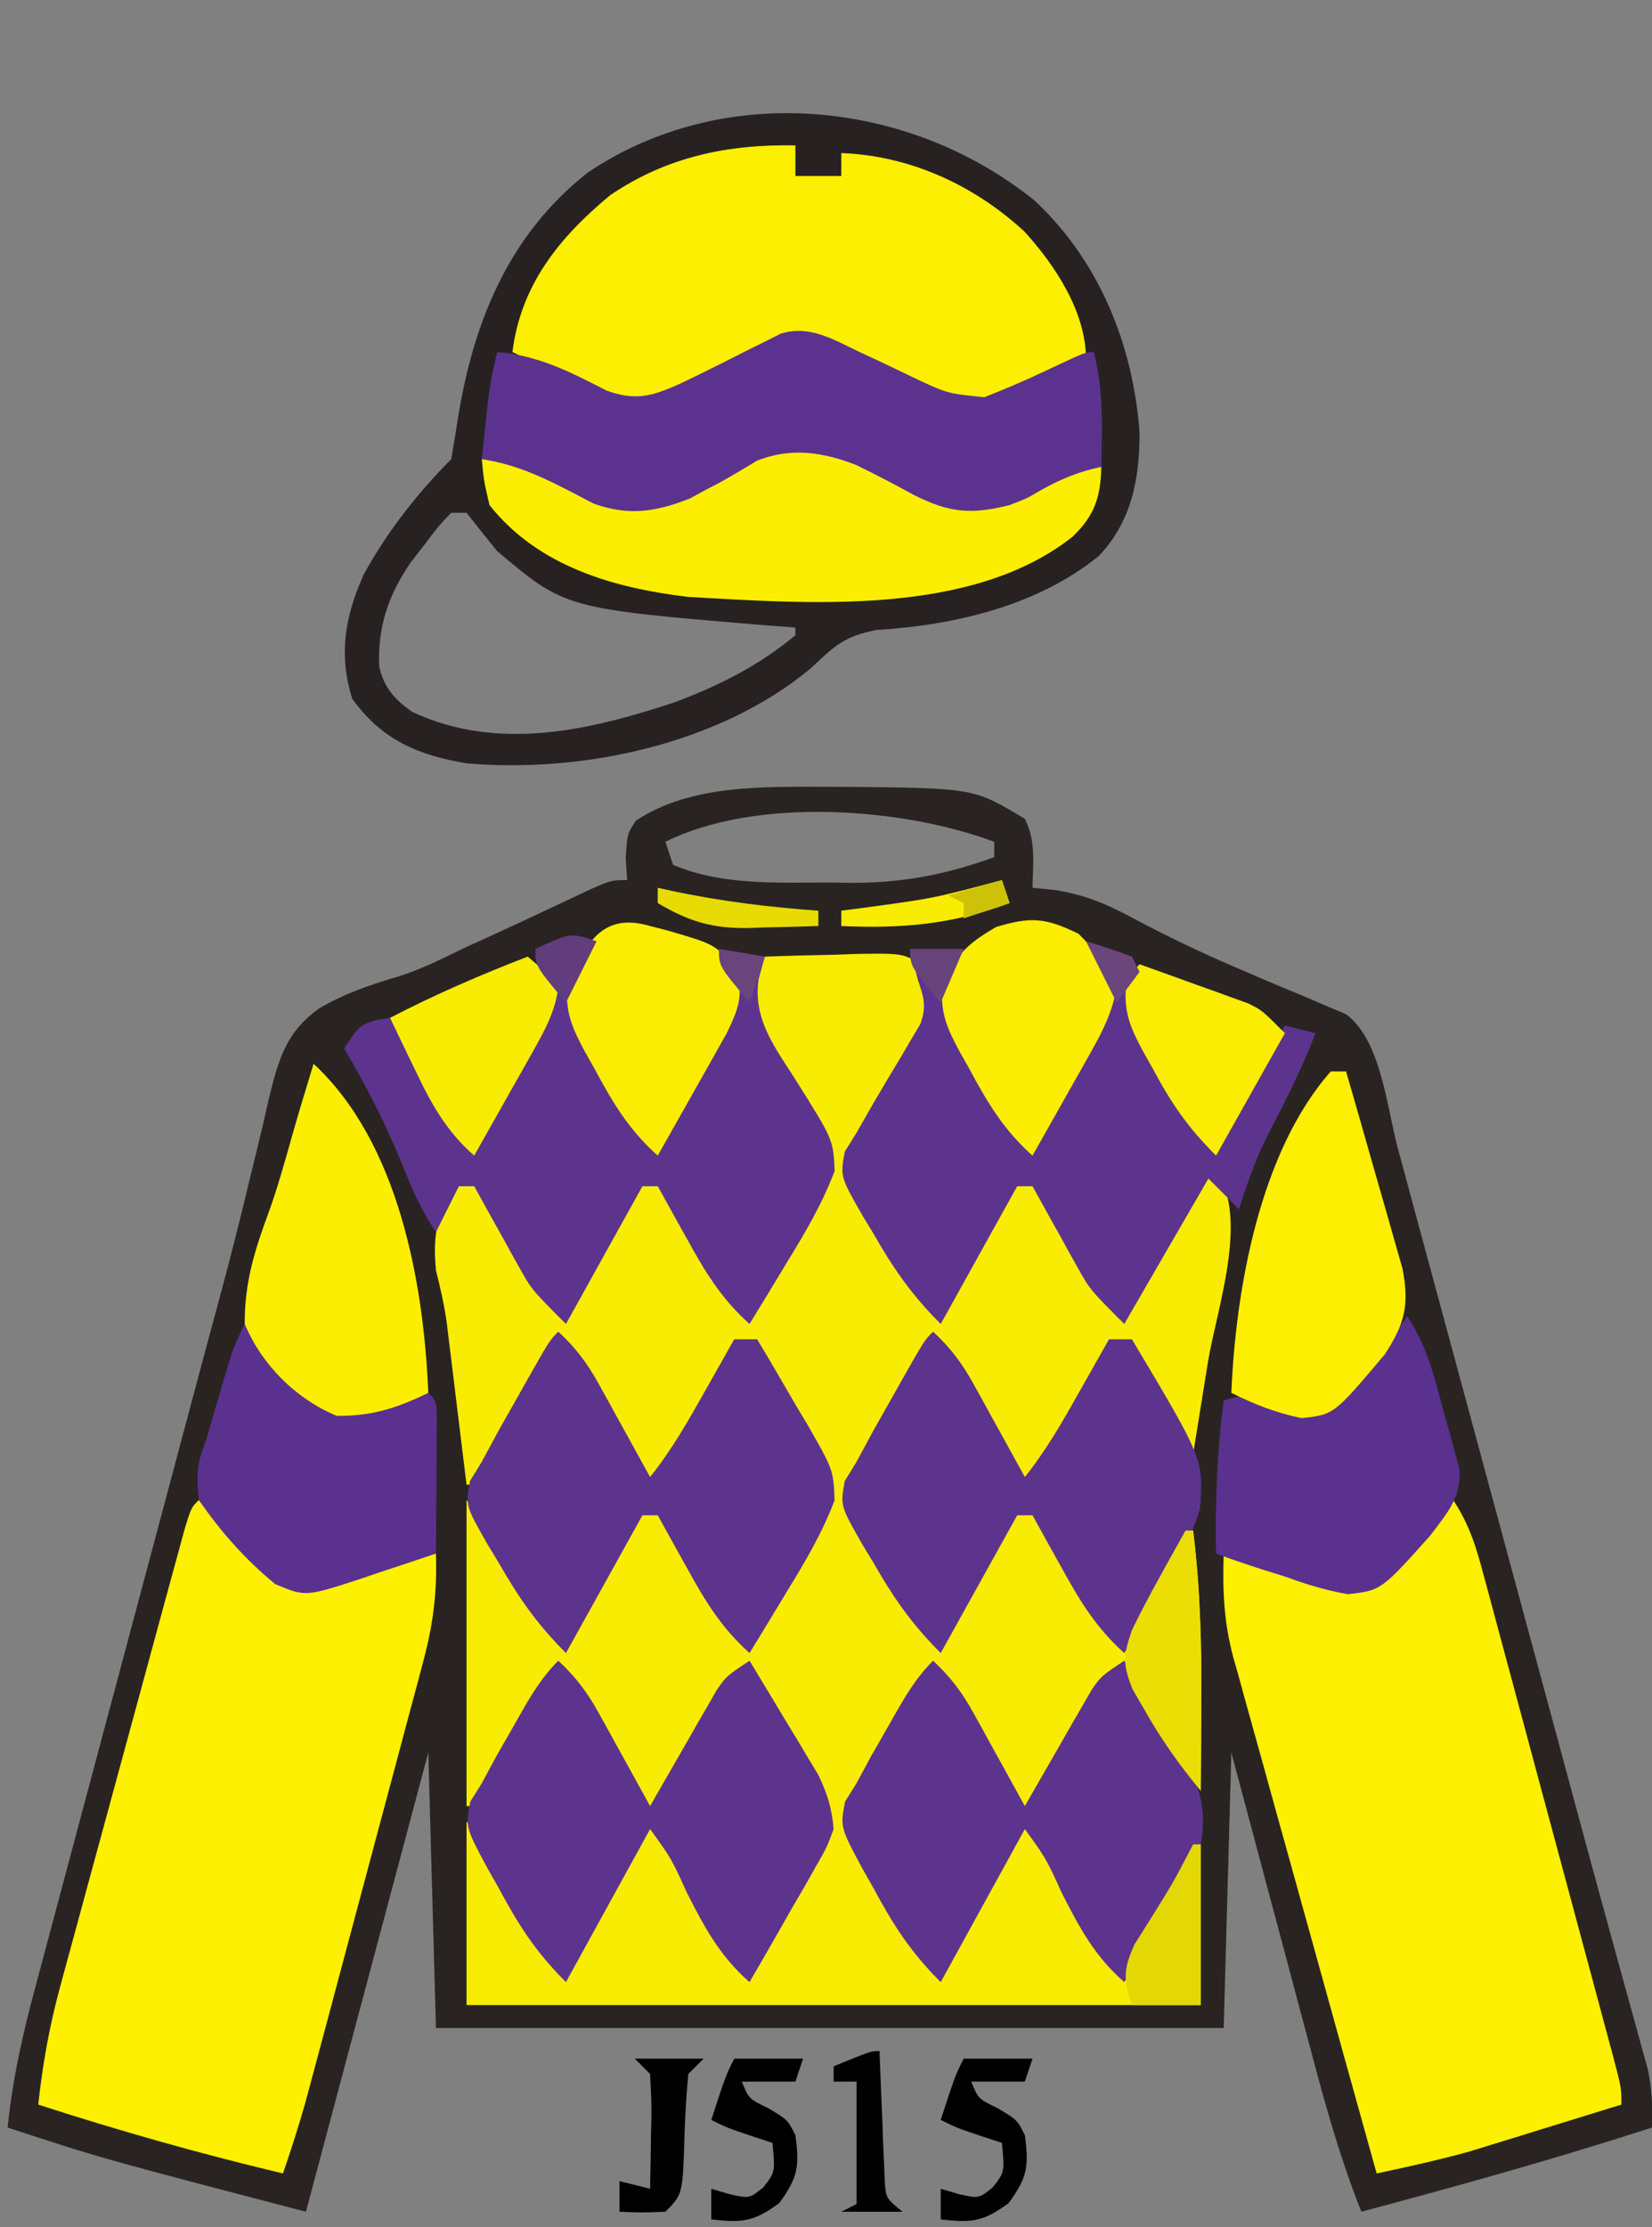 <?xml version="1.0" encoding="UTF-8"?>
<svg version="1.1" xmlns="http://www.w3.org/2000/svg" width="216" height="291">
<rect width="100%" height="100%" fill="#808080" stroke="none"/>
<path d="M0 0 C0.828 0.001 1.657 0.002 2.51 0.002 C19.094 0.167 19.094 0.167 25.75 4.188 C27.228 7.144 26.81 9.93 26.75 13.188 C28.295 13.344 28.295 13.344 29.871 13.504 C33.783 14.193 36.334 15.256 39.812 17.125 C44.295 19.504 48.809 21.676 53.48 23.664 C54.474 24.092 55.467 24.52 56.49 24.961 C58.473 25.81 60.464 26.643 62.461 27.459 C63.834 28.053 63.834 28.053 65.234 28.66 C66.056 29.003 66.879 29.346 67.726 29.699 C72.338 33.09 73.071 41.874 74.528 47.278 C74.936 48.782 74.936 48.782 75.352 50.317 C76.251 53.633 77.147 56.949 78.043 60.266 C78.673 62.594 79.304 64.922 79.935 67.25 C81.599 73.395 83.261 79.54 84.923 85.685 C86.588 91.844 88.256 98.002 89.924 104.16 C91.812 111.134 93.7 118.108 95.587 125.082 C95.876 126.15 96.165 127.218 96.462 128.318 C97.032 130.425 97.601 132.533 98.169 134.64 C99.675 140.231 101.197 145.816 102.74 151.396 C103.065 152.582 103.39 153.767 103.726 154.988 C104.35 157.265 104.98 159.54 105.615 161.813 C105.895 162.837 106.175 163.861 106.463 164.916 C106.712 165.816 106.961 166.715 107.218 167.642 C107.759 170.231 107.848 172.55 107.75 175.188 C95.189 179.255 82.505 182.782 69.75 186.188 C67.121 179.584 65.216 172.897 63.395 166.031 C62.935 164.317 62.935 164.317 62.466 162.568 C61.494 158.942 60.528 155.315 59.562 151.688 C58.902 149.219 58.241 146.75 57.58 144.281 C55.965 138.251 54.358 132.219 52.75 126.188 C52.42 138.067 52.09 149.947 51.75 162.188 C17.76 162.188 -16.23 162.188 -51.25 162.188 C-51.58 150.308 -51.91 138.428 -52.25 126.188 C-57.53 145.988 -62.81 165.787 -68.25 186.188 C-94.946 179.223 -94.946 179.223 -107.25 175.188 C-106.615 168.816 -105.254 162.861 -103.585 156.686 C-103.178 155.152 -103.178 155.152 -102.762 153.587 C-101.865 150.216 -100.96 146.846 -100.055 143.477 C-99.422 141.107 -98.79 138.737 -98.159 136.366 C-96.493 130.118 -94.82 123.872 -93.146 117.625 C-91.468 111.361 -89.797 105.094 -88.125 98.828 C-86.231 91.734 -84.337 84.64 -82.439 77.547 C-82.149 76.461 -81.859 75.376 -81.56 74.258 C-80.986 72.117 -80.408 69.978 -79.826 67.84 C-78.304 62.233 -76.864 56.619 -75.526 50.965 C-75.09 49.188 -75.09 49.188 -74.644 47.374 C-74.09 45.11 -73.558 42.84 -73.053 40.565 C-71.789 35.504 -70.841 32.034 -66.482 28.926 C-63.242 27.042 -59.853 25.861 -56.266 24.812 C-53.217 23.868 -50.426 22.461 -47.562 21.062 C-46.531 20.593 -45.5 20.124 -44.438 19.641 C-42.159 18.602 -39.89 17.552 -37.625 16.484 C-35.862 15.657 -35.862 15.657 -34.062 14.812 C-32.463 14.058 -32.463 14.058 -30.832 13.289 C-28.25 12.188 -28.25 12.188 -26.25 12.188 C-26.312 11.259 -26.374 10.331 -26.438 9.375 C-26.25 6.188 -26.25 6.188 -25.125 4.438 C-17.952 -0.345 -8.326 -0.008 0 0 Z M-21.25 7.188 C-20.92 8.178 -20.59 9.168 -20.25 10.188 C-13.992 12.893 -6.492 12.522 0.188 12.5 C1.16 12.516 2.133 12.532 3.135 12.549 C9.815 12.553 15.473 11.462 21.75 9.188 C21.75 8.527 21.75 7.867 21.75 7.188 C9.717 2.675 -9.493 1.309 -21.25 7.188 Z " fill="#292422" transform="translate(108.25,102.812)"/>
<path d="M0 0 C3.104 -0.116 6.207 -0.187 9.312 -0.25 C10.194 -0.284 11.075 -0.317 11.982 -0.352 C18.448 -0.45 18.448 -0.45 21.168 1.766 C22.169 4.453 21.886 5.317 21 8 C20.261 9.398 19.471 10.77 18.645 12.117 C18.188 12.889 17.731 13.661 17.26 14.457 C16.295 16.068 15.319 17.673 14.33 19.27 C11.551 23.868 11.551 23.868 11.41 29.078 C13.4 32.736 15.43 36.336 17.625 39.875 C18.045 40.563 18.465 41.252 18.898 41.961 C19.927 43.644 20.963 45.322 22 47 C25.627 41.727 28.964 36.429 31.922 30.75 C33 29 33 29 35 28 C38.63 34.27 42.26 40.54 46 47 C49.663 41.506 52.925 36.505 55.922 30.75 C57 29 57 29 59 28 C63.366 34.163 59.064 46.052 57.938 53 C57.751 54.156 57.565 55.313 57.373 56.504 C56.917 59.336 56.459 62.168 56 65 C53.604 61.876 51.674 58.724 49.812 55.25 C49.283 54.265 48.753 53.28 48.207 52.266 C47.809 51.518 47.41 50.77 47 50 C44.752 52.09 43.22 54.11 41.738 56.793 C41.342 57.505 40.946 58.217 40.537 58.951 C40.133 59.689 39.729 60.427 39.312 61.188 C38.897 61.937 38.481 62.687 38.053 63.459 C37.031 65.303 36.015 67.151 35 69 C31.11 65.601 29.06 61.776 26.75 57.25 C26.386 56.553 26.023 55.855 25.648 55.137 C24.759 53.428 23.879 51.714 23 50 C19.615 53.19 17.509 56.818 15.188 60.812 C14.539 61.861 14.539 61.861 13.877 62.932 C11.399 67.195 11.399 67.195 11.449 72.02 C13.379 75.729 15.422 79.322 17.625 82.875 C18.045 83.563 18.465 84.252 18.898 84.961 C19.927 86.644 20.963 88.322 22 90 C25.627 84.727 28.964 79.429 31.922 73.75 C33 72 33 72 35 71 C40.445 80.405 40.445 80.405 46 90 C50.968 82.647 50.968 82.647 55 75 C55.33 75 55.66 75 56 75 C56.939 82.564 57.123 90.009 57.062 97.625 C57.058 98.725 57.053 99.824 57.049 100.957 C57.037 103.638 57.021 106.319 57 109 C54.115 105.569 51.848 102.146 49.75 98.188 C49.229 97.212 48.708 96.236 48.172 95.23 C47.592 94.126 47.592 94.126 47 93 C43.11 96.399 41.06 100.224 38.75 104.75 C38.386 105.447 38.023 106.145 37.648 106.863 C36.759 108.572 35.879 110.286 35 112 C32.752 109.91 31.22 107.89 29.738 105.207 C29.342 104.495 28.946 103.783 28.537 103.049 C28.133 102.311 27.729 101.573 27.312 100.812 C26.689 99.688 26.689 99.688 26.053 98.541 C25.031 96.697 24.015 94.849 23 93 C19.477 96.204 17.022 99.8 14.625 103.875 C14.245 104.474 13.864 105.074 13.473 105.691 C11.715 108.682 10.91 110.458 11.484 113.922 C13.404 117.821 15.448 121.614 17.625 125.375 C18.255 126.479 18.255 126.479 18.898 127.605 C19.928 129.406 20.963 131.204 22 133 C26.17 126.429 30.104 119.736 34 113 C37.08 116.787 39.331 120.996 41.688 125.25 C42.103 125.995 42.519 126.74 42.947 127.508 C43.967 129.337 44.984 131.168 46 133 C49.543 127.44 52.849 121.792 56 116 C56.33 116 56.66 116 57 116 C57 122.93 57 129.86 57 137 C25 137 -7 137 -39 137 C-39 129.08 -39 121.16 -39 113 C-36.99 115.679 -35.338 118.016 -33.738 120.891 C-33.144 121.954 -33.144 121.954 -32.537 123.039 C-32.133 123.769 -31.729 124.498 -31.312 125.25 C-30.897 125.995 -30.481 126.74 -30.053 127.508 C-29.033 129.337 -28.016 131.168 -27 133 C-22.83 126.429 -18.896 119.736 -15 113 C-11.92 116.787 -9.669 120.996 -7.312 125.25 C-6.897 125.995 -6.481 126.74 -6.053 127.508 C-5.033 129.337 -4.016 131.168 -3 133 C-0.11 128.496 2.69 123.942 5.375 119.312 C5.898 118.422 6.422 117.531 6.961 116.613 C8.251 113.368 8.161 112.287 7 109 C5.594 106.16 4.034 103.424 2.438 100.688 C2.013 99.947 1.588 99.206 1.15 98.443 C0.106 96.625 -0.946 94.812 -2 93 C-5.89 96.399 -7.94 100.224 -10.25 104.75 C-10.795 105.796 -10.795 105.796 -11.352 106.863 C-12.241 108.572 -13.121 110.286 -14 112 C-16.248 109.91 -17.78 107.89 -19.262 105.207 C-19.658 104.495 -20.054 103.783 -20.463 103.049 C-20.867 102.311 -21.271 101.573 -21.688 100.812 C-22.103 100.063 -22.519 99.313 -22.947 98.541 C-23.969 96.697 -24.985 94.849 -26 93 C-29.713 96.312 -31.889 99.948 -34.25 104.25 C-34.795 105.225 -34.795 105.225 -35.352 106.219 C-36.24 107.809 -37.121 109.404 -38 111 C-38.33 111 -38.66 111 -39 111 C-39 97.8 -39 84.6 -39 71 C-34.5 76.625 -34.5 76.625 -32.859 79.551 C-32.337 80.474 -32.337 80.474 -31.805 81.416 C-31.283 82.355 -31.283 82.355 -30.75 83.312 C-30.205 84.28 -30.205 84.28 -29.648 85.268 C-28.762 86.843 -27.88 88.421 -27 90 C-23.373 84.727 -20.036 79.429 -17.078 73.75 C-16 72 -16 72 -14 71 C-10.37 77.27 -6.74 83.54 -3 90 C1.601 83.204 1.601 83.204 5.938 76.25 C6.359 75.554 6.781 74.858 7.215 74.141 C8.29 71.208 7.981 69.988 7 67 C5.591 64 4.029 61.095 2.438 58.188 C2.013 57.399 1.588 56.611 1.15 55.799 C0.106 53.863 -0.944 51.93 -2 50 C-4.248 52.09 -5.78 54.11 -7.262 56.793 C-7.658 57.505 -8.054 58.217 -8.463 58.951 C-8.867 59.689 -9.271 60.427 -9.688 61.188 C-10.103 61.937 -10.519 62.687 -10.947 63.459 C-11.969 65.303 -12.985 67.151 -14 69 C-17.89 65.601 -19.94 61.776 -22.25 57.25 C-22.614 56.553 -22.977 55.855 -23.352 55.137 C-24.241 53.428 -25.121 51.714 -26 50 C-28.248 52.09 -29.78 54.11 -31.262 56.793 C-31.658 57.505 -32.054 58.217 -32.463 58.951 C-32.867 59.689 -33.271 60.427 -33.688 61.188 C-34.311 62.312 -34.311 62.312 -34.947 63.459 C-35.969 65.303 -36.985 67.151 -38 69 C-38.33 69 -38.66 69 -39 69 C-39.086 68.294 -39.171 67.588 -39.26 66.86 C-39.65 63.657 -40.044 60.453 -40.438 57.25 C-40.572 56.139 -40.707 55.028 -40.846 53.883 C-40.978 52.813 -41.11 51.743 -41.246 50.641 C-41.367 49.656 -41.487 48.672 -41.611 47.657 C-41.945 45.374 -42.433 43.231 -43 41 C-43.53 35.275 -42.53 32.523 -39 28 C-35.712 31.873 -33.207 35.895 -30.75 40.312 C-30.386 40.958 -30.023 41.603 -29.648 42.268 C-28.762 43.843 -27.88 45.421 -27 47 C-23.373 41.727 -20.036 36.429 -17.078 30.75 C-16 29 -16 29 -14 28 C-10.37 34.27 -6.74 40.54 -3 47 C1.601 40.204 1.601 40.204 5.938 33.25 C6.359 32.554 6.781 31.858 7.215 31.141 C8.29 28.21 7.989 26.981 7 24 C5.173 20.329 3.12 16.784 1.062 13.238 C-2.037 7.661 -2.037 7.661 -1.836 4.094 C-1 2 -1 2 0 0 Z " fill="#F9EC03" transform="translate(100,125)"/>
<path d="M0 0 C8.496 7.913 12.911 18.884 13.746 30.328 C13.756 36.372 12.719 41.947 8.406 46.473 C0.353 52.988 -10.465 55.515 -20.625 56.125 C-24.869 56.93 -26.186 58.26 -29.227 61.129 C-41.171 71.068 -59.066 74.857 -74.211 73.559 C-80.582 72.497 -85.301 70.516 -89.188 65.125 C-91.016 59.423 -90.138 54.289 -87.688 48.875 C-84.719 43.422 -80.64 38.202 -76.25 33.812 C-75.956 32.092 -75.666 30.37 -75.401 28.645 C-73.394 15.943 -68.747 4.464 -58.344 -3.68 C-40.558 -15.607 -16.404 -13.204 0 0 Z M-76.25 40.812 C-78 42.653 -78 42.653 -79.75 45 C-80.358 45.777 -80.967 46.555 -81.594 47.355 C-84.509 51.68 -85.868 55.685 -85.672 60.883 C-85.066 63.654 -83.637 65.247 -81.332 66.84 C-70.162 72.058 -58.158 69.27 -47 65.562 C-41.231 63.394 -35.999 60.783 -31.25 56.812 C-31.25 56.483 -31.25 56.153 -31.25 55.812 C-32.543 55.715 -33.836 55.617 -35.168 55.516 C-61.352 53.342 -61.352 53.342 -70.25 45.812 C-71.602 44.161 -72.94 42.497 -74.25 40.812 C-74.91 40.812 -75.57 40.812 -76.25 40.812 Z " fill="#272221" transform="translate(135.25,26.188)"/>
<path d="M0 0 C6.573 5.373 6.573 5.373 9 8.938 C9.66 9.618 10.32 10.299 11 11 C13.692 11 15.431 10.673 18 10 C20.312 9.479 22.625 8.958 24.938 8.438 C26.959 7.961 28.98 7.483 31 7 C31.164 11.97 30.661 16.143 29.379 20.942 C29.207 21.596 29.035 22.251 28.857 22.925 C28.291 25.068 27.712 27.208 27.133 29.348 C26.733 30.848 26.335 32.348 25.936 33.848 C25.103 36.984 24.263 40.118 23.419 43.251 C22.341 47.256 21.271 51.263 20.205 55.272 C19.184 59.11 18.159 62.948 17.133 66.785 C16.939 67.512 16.745 68.238 16.545 68.986 C15.992 71.054 15.436 73.121 14.879 75.188 C14.564 76.361 14.249 77.535 13.924 78.744 C13.038 81.865 12.052 84.932 11 88 C0.182 85.425 -10.422 82.432 -21 79 C-20.427 73.73 -19.552 68.811 -18.158 63.682 C-17.974 63 -17.79 62.317 -17.601 61.614 C-17 59.388 -16.391 57.165 -15.781 54.941 C-15.359 53.386 -14.937 51.83 -14.515 50.275 C-13.634 47.03 -12.749 43.787 -11.862 40.544 C-10.722 36.381 -9.591 32.215 -8.462 28.048 C-7.593 24.843 -6.721 21.64 -5.847 18.436 C-5.429 16.899 -5.011 15.362 -4.594 13.825 C-4.013 11.686 -3.428 9.549 -2.842 7.412 C-2.51 6.195 -2.177 4.978 -1.835 3.724 C-1 1 -1 1 0 0 Z " fill="#FDF000" transform="translate(26,196)"/>
<path d="M0 0 C2.183 3.275 3.07 6.356 4.063 10.102 C4.258 10.821 4.454 11.54 4.655 12.281 C5.299 14.656 5.935 17.033 6.57 19.41 C7.015 21.06 7.461 22.71 7.907 24.36 C8.84 27.817 9.769 31.274 10.696 34.733 C11.885 39.172 13.082 43.609 14.281 48.046 C15.201 51.452 16.118 54.859 17.034 58.266 C17.475 59.902 17.916 61.539 18.357 63.176 C18.973 65.459 19.585 67.743 20.196 70.028 C20.38 70.708 20.564 71.388 20.753 72.088 C22 76.771 22 76.771 22 79 C18.356 80.131 14.709 81.254 11.062 82.375 C10.041 82.692 9.019 83.009 7.967 83.336 C6.958 83.645 5.949 83.955 4.91 84.273 C3.535 84.698 3.535 84.698 2.133 85.13 C-1.879 86.244 -5.929 87.129 -10 88 C-12.62 78.623 -15.228 69.244 -17.823 59.86 C-19.028 55.503 -20.237 51.147 -21.455 46.792 C-22.631 42.587 -23.797 38.379 -24.956 34.168 C-25.399 32.566 -25.846 30.965 -26.296 29.365 C-26.928 27.116 -27.548 24.863 -28.164 22.609 C-28.351 21.956 -28.538 21.302 -28.731 20.628 C-29.994 15.934 -30.157 11.814 -30 7 C-28.36 7.433 -28.36 7.433 -26.688 7.875 C-25.955 8.041 -25.223 8.208 -24.469 8.379 C-22 9 -22 9 -19.406 9.965 C-16.298 10.934 -14.249 11.399 -11 11 C-6.69 7.818 -3.374 4.138 0 0 Z " fill="#FDF000" transform="translate(190,196)"/>
<path d="M0 0 C0 1.32 0 2.64 0 4 C1.98 4 3.96 4 6 4 C6 3.01 6 2.02 6 1 C14.974 1.345 23.323 5.155 29.938 11.25 C34.034 15.749 38 21.8 38 28 C35.946 29.038 33.881 30.055 31.812 31.062 C30.664 31.631 29.515 32.199 28.332 32.785 C22.185 35.026 17.566 32.069 11.938 29.5 C10.531 28.862 9.124 28.226 7.715 27.594 C7.097 27.312 6.48 27.03 5.844 26.74 C1.943 25.098 1.943 25.098 -2.119 25.729 C-3.234 26.311 -3.234 26.311 -4.371 26.906 C-5.193 27.32 -6.015 27.734 -6.861 28.16 C-8.576 29.052 -10.289 29.945 -12.002 30.84 C-12.825 31.254 -13.648 31.667 -14.496 32.094 C-15.24 32.482 -15.985 32.871 -16.752 33.271 C-21.791 34.905 -26.289 32.085 -30.812 29.938 C-31.974 29.39 -33.135 28.842 -34.332 28.277 C-35.212 27.856 -36.093 27.434 -37 27 C-35.908 18.253 -30.902 12.036 -24.215 6.504 C-16.818 1.481 -8.809 -0.173 0 0 Z " fill="#FCEF01" transform="translate(104,19)"/>
<path d="M0 0 C-0.516 0.701 -1.031 1.403 -1.562 2.125 C-3.401 5.802 -3.036 7.041 -2 11 C-0.642 13.891 0.94 16.626 2.562 19.375 C2.987 20.111 3.412 20.847 3.85 21.605 C4.892 23.408 5.945 25.205 7 27 C9.743 23.527 12.017 19.812 14.25 16 C14.626 15.384 15.003 14.768 15.391 14.133 C17.486 10.648 17.486 10.648 17.77 6.703 C17.516 6.141 17.262 5.579 17 5 C16.667 3.667 16.333 2.333 16 1 C17.98 1.33 19.96 1.66 22 2 C21.732 2.968 21.464 3.936 21.188 4.934 C20.437 10.188 23.282 13.775 26 18.062 C30.953 25.916 30.953 25.916 31.129 30.004 C29.525 34.261 27.319 38.009 24.938 41.875 C24.229 43.051 24.229 43.051 23.506 44.25 C22.346 46.172 21.177 48.088 20 50 C16.287 46.688 14.111 43.052 11.75 38.75 C11.386 38.1 11.023 37.451 10.648 36.781 C9.76 35.191 8.879 33.596 8 32 C7.34 32 6.68 32 6 32 C2.7 37.94 -0.6 43.88 -4 50 C-8.5 45.5 -8.5 45.5 -10.141 42.547 C-10.489 41.928 -10.837 41.309 -11.195 40.672 C-11.543 40.038 -11.891 39.403 -12.25 38.75 C-12.614 38.1 -12.977 37.451 -13.352 36.781 C-14.24 35.191 -15.121 33.596 -16 32 C-16.66 32 -17.32 32 -18 32 C-18.99 33.98 -19.98 35.96 -21 38 C-22.91 35.135 -24.048 32.563 -25.312 29.375 C-27.508 24.003 -30.041 18.987 -33 14 C-31 11 -31 11 -28.875 10.312 C-28.256 10.209 -27.637 10.106 -27 10 C-26.457 10.976 -25.915 11.952 -25.355 12.957 C-24.633 14.242 -23.91 15.527 -23.188 16.812 C-22.653 17.776 -22.653 17.776 -22.107 18.76 C-20.331 21.905 -18.627 24.53 -16 27 C-14.514 24.254 -13.037 21.502 -11.562 18.75 C-11.142 17.973 -10.721 17.195 -10.287 16.395 C-9.884 15.64 -9.481 14.886 -9.066 14.109 C-8.695 13.418 -8.323 12.727 -7.94 12.015 C-6.365 8.639 -5.713 6.843 -6.938 3.25 C-7.288 2.507 -7.639 1.765 -8 1 C-3.375 -1.125 -3.375 -1.125 0 0 Z " fill="#5C348E" transform="translate(78,123)"/>
<path d="M0 0 C0.777 0.362 1.553 0.724 2.354 1.098 C3.974 1.861 5.592 2.631 7.205 3.41 C11.697 5.536 11.697 5.536 16.555 6.02 C19.284 4.946 21.947 3.812 24.598 2.555 C29.763 0.117 29.763 0.117 30.848 0.117 C32.171 5.078 31.937 10.028 31.848 15.117 C29.481 16.325 27.107 17.508 24.723 18.68 C24.058 19.022 23.392 19.364 22.707 19.717 C18.329 21.841 15.673 22.619 10.848 21.117 C7.392 19.737 4.042 18.151 0.682 16.557 C-3.042 14.849 -5.967 13.511 -10.152 14.117 C-12.1 14.809 -12.1 14.809 -13.902 15.867 C-14.586 16.227 -15.269 16.586 -15.973 16.957 C-16.692 17.34 -17.411 17.723 -18.152 18.117 C-19.683 18.909 -21.225 19.68 -22.777 20.43 C-23.471 20.776 -24.164 21.123 -24.879 21.48 C-30.745 23.123 -36.282 19.95 -41.527 17.555 C-42.263 17.225 -42.999 16.896 -43.758 16.557 C-45.559 15.75 -47.356 14.934 -49.152 14.117 C-48.189 4.707 -48.189 4.707 -47.152 0.117 C-41.747 0.555 -37.584 2.718 -32.836 5.156 C-29.005 6.528 -26.892 5.894 -23.232 4.259 C-20.232 2.826 -17.263 1.336 -14.303 -0.176 C-13.571 -0.535 -12.84 -0.895 -12.086 -1.266 C-11.427 -1.6 -10.767 -1.934 -10.088 -2.278 C-6.377 -3.438 -3.346 -1.604 0 0 Z " fill="#5B338F" transform="translate(112.152,45.883)"/>
<path d="M0 0 C2.02 0.602 4.021 1.273 6 2 C7 4 7 4 6.432 6.348 C5.906 9.575 6.466 10.639 8.09 13.426 C8.544 14.222 8.999 15.018 9.467 15.838 C9.952 16.655 10.437 17.471 10.938 18.312 C11.419 19.148 11.9 19.984 12.396 20.846 C13.585 22.905 14.786 24.956 16 27 C18.514 23.714 20.621 20.338 22.688 16.75 C23.31 15.672 23.933 14.595 24.574 13.484 C25.045 12.665 25.515 11.845 26 11 C27.32 11.33 28.64 11.66 30 12 C28.152 16.841 25.812 21.365 23.438 25.965 C22.033 28.93 20.971 31.869 20 35 C18.68 33.68 17.36 32.36 16 31 C10.555 40.405 10.555 40.405 5 50 C0.5 45.5 0.5 45.5 -1.141 42.547 C-1.489 41.928 -1.837 41.309 -2.195 40.672 C-2.543 40.038 -2.891 39.403 -3.25 38.75 C-3.614 38.1 -3.977 37.451 -4.352 36.781 C-5.24 35.191 -6.121 33.596 -7 32 C-7.66 32 -8.32 32 -9 32 C-13.95 40.91 -13.95 40.91 -19 50 C-22.865 46.135 -25.206 42.725 -27.875 38.062 C-28.303 37.359 -28.731 36.656 -29.172 35.932 C-32.137 30.762 -32.137 30.762 -31.551 27.5 C-31.039 26.675 -30.527 25.85 -30 25 C-29.266 23.718 -28.533 22.436 -27.801 21.152 C-26.551 19.025 -25.293 16.905 -24.014 14.795 C-23.613 14.108 -23.213 13.422 -22.801 12.715 C-22.246 11.789 -22.246 11.789 -21.681 10.844 C-20.816 8.501 -21.209 7.331 -22 5 C-22.333 3.667 -22.667 2.333 -23 1 C-20.69 1 -18.38 1 -16 1 C-16.351 1.722 -16.701 2.444 -17.062 3.188 C-18.331 6.993 -17.833 9.296 -16.07 12.902 C-14.894 15.061 -13.677 17.189 -12.438 19.312 C-12.013 20.053 -11.588 20.794 -11.15 21.557 C-10.106 23.375 -9.054 25.188 -8 27 C-5.257 23.527 -2.983 19.812 -0.75 16 C-0.185 15.076 -0.185 15.076 0.391 14.133 C2.474 10.663 2.474 10.663 2.801 6.734 C2.404 5.876 2.404 5.876 2 5 C1.649 4.093 1.299 3.185 0.938 2.25 C0.628 1.508 0.319 0.765 0 0 Z " fill="#5C348E" transform="translate(142,123)"/>
<path d="M0 0 C2.248 2.09 3.78 4.11 5.262 6.793 C5.658 7.505 6.054 8.217 6.463 8.951 C6.867 9.689 7.271 10.427 7.688 11.188 C8.103 11.937 8.519 12.687 8.947 13.459 C9.969 15.303 10.985 17.151 12 19 C12.287 18.495 12.574 17.991 12.87 17.471 C14.177 15.185 15.495 12.905 16.812 10.625 C17.264 9.831 17.716 9.037 18.182 8.219 C18.623 7.458 19.065 6.698 19.52 5.914 C19.923 5.212 20.326 4.511 20.741 3.788 C22 2 22 2 25 0 C26.658 2.722 28.299 5.454 29.938 8.188 C30.406 8.956 30.875 9.725 31.357 10.518 C31.805 11.268 32.253 12.019 32.715 12.793 C33.129 13.479 33.542 14.165 33.969 14.872 C35.163 17.336 35.771 19.263 36 22 C35.104 24.404 35.104 24.404 33.691 26.863 C33.192 27.75 32.692 28.636 32.178 29.549 C31.645 30.461 31.112 31.373 30.562 32.312 C30.033 33.244 29.504 34.175 28.959 35.135 C27.652 37.431 26.332 39.718 25 42 C21.126 38.613 19.101 34.825 16.812 30.312 C14.796 25.873 14.796 25.873 12 22 C8.37 28.6 4.74 35.2 1 42 C-3.016 37.984 -5.238 34.479 -7.875 29.562 C-8.303 28.812 -8.731 28.061 -9.172 27.287 C-12.145 21.763 -12.145 21.763 -11.508 18.414 C-11.01 17.617 -10.513 16.821 -10 16 C-9.381 14.851 -8.762 13.703 -8.125 12.52 C-7.42 11.282 -6.712 10.046 -6 8.812 C-5.644 8.184 -5.288 7.556 -4.922 6.908 C-3.446 4.333 -2.109 2.109 0 0 Z " fill="#5C348E" transform="translate(73,217)"/>
<path d="M0 0 C2.248 2.09 3.78 4.11 5.262 6.793 C5.658 7.505 6.054 8.217 6.463 8.951 C6.867 9.689 7.271 10.427 7.688 11.188 C8.103 11.937 8.519 12.687 8.947 13.459 C9.969 15.303 10.985 17.151 12 19 C14.822 15.475 16.983 11.673 19.188 7.75 C19.74 6.775 19.74 6.775 20.303 5.781 C21.204 4.189 22.102 2.595 23 1 C23.99 1 24.98 1 26 1 C27.715 3.859 29.392 6.74 31.062 9.625 C31.548 10.433 32.033 11.241 32.533 12.074 C35.961 18.055 35.961 18.055 36.125 22.031 C34.517 26.275 32.313 30.019 29.938 33.875 C29.229 35.051 29.229 35.051 28.506 36.25 C27.346 38.172 26.177 40.088 25 42 C21.287 38.688 19.111 35.052 16.75 30.75 C16.386 30.1 16.023 29.451 15.648 28.781 C14.76 27.191 13.879 25.596 13 24 C12.34 24 11.68 24 11 24 C7.7 29.94 4.4 35.88 1 42 C-2.865 38.135 -5.206 34.725 -7.875 30.062 C-8.303 29.359 -8.731 28.656 -9.172 27.932 C-12.139 22.758 -12.139 22.758 -11.543 19.512 C-11.034 18.683 -10.525 17.854 -10 17 C-9.288 15.684 -8.579 14.366 -7.871 13.047 C-7.063 11.613 -6.252 10.181 -5.438 8.75 C-5.026 8.018 -4.614 7.286 -4.189 6.531 C-1.139 1.139 -1.139 1.139 0 0 Z " fill="#5C348E" transform="translate(73,174)"/>
<path d="M0 0 C2.248 2.09 3.78 4.11 5.262 6.793 C5.658 7.505 6.054 8.217 6.463 8.951 C6.867 9.689 7.271 10.427 7.688 11.188 C8.103 11.937 8.519 12.687 8.947 13.459 C9.969 15.303 10.985 17.151 12 19 C12.287 18.495 12.574 17.991 12.87 17.471 C14.177 15.185 15.495 12.905 16.812 10.625 C17.264 9.831 17.716 9.037 18.182 8.219 C18.623 7.458 19.065 6.698 19.52 5.914 C19.923 5.212 20.326 4.511 20.741 3.788 C22 2 22 2 25 0 C26.692 2.672 28.349 5.365 30 8.062 C30.477 8.815 30.954 9.567 31.445 10.342 C34.295 15.045 35.997 18.367 35 24 C33.582 27.304 31.839 30.353 30 33.438 C29.285 34.678 29.285 34.678 28.555 35.943 C27.383 37.97 26.198 39.988 25 42 C21.126 38.613 19.101 34.825 16.812 30.312 C14.796 25.873 14.796 25.873 12 22 C8.37 28.6 4.74 35.2 1 42 C-3.016 37.984 -5.238 34.479 -7.875 29.562 C-8.303 28.812 -8.731 28.061 -9.172 27.287 C-12.145 21.763 -12.145 21.763 -11.508 18.414 C-11.01 17.617 -10.513 16.821 -10 16 C-9.381 14.851 -8.762 13.703 -8.125 12.52 C-7.42 11.282 -6.712 10.046 -6 8.812 C-5.644 8.184 -5.288 7.556 -4.922 6.908 C-3.446 4.333 -2.109 2.109 0 0 Z " fill="#5C348E" transform="translate(122,217)"/>
<path d="M0 0 C2.248 2.09 3.78 4.11 5.262 6.793 C5.658 7.505 6.054 8.217 6.463 8.951 C6.867 9.689 7.271 10.427 7.688 11.188 C8.103 11.937 8.519 12.687 8.947 13.459 C9.969 15.303 10.985 17.151 12 19 C14.822 15.475 16.983 11.673 19.188 7.75 C19.74 6.775 19.74 6.775 20.303 5.781 C21.204 4.189 22.102 2.595 23 1 C23.99 1 24.98 1 26 1 C35.398 16.733 35.398 16.733 34.879 23.238 C32.731 29.989 28.734 36.028 25 42 C21.287 38.688 19.111 35.052 16.75 30.75 C16.386 30.1 16.023 29.451 15.648 28.781 C14.76 27.191 13.879 25.596 13 24 C12.34 24 11.68 24 11 24 C7.7 29.94 4.4 35.88 1 42 C-2.865 38.135 -5.206 34.725 -7.875 30.062 C-8.303 29.359 -8.731 28.656 -9.172 27.932 C-12.139 22.758 -12.139 22.758 -11.543 19.512 C-11.034 18.683 -10.525 17.854 -10 17 C-9.288 15.684 -8.579 14.366 -7.871 13.047 C-7.063 11.613 -6.252 10.181 -5.438 8.75 C-5.026 8.018 -4.614 7.286 -4.189 6.531 C-1.139 1.139 -1.139 1.139 0 0 Z " fill="#5C348E" transform="translate(122,174)"/>
<path d="M0 0 C2.541 1.226 5.024 2.541 7.501 3.889 C12.132 6.245 15.042 6.512 20.058 5.24 C22.326 4.368 22.326 4.368 24.246 3.24 C26.844 1.801 29.146 0.86 32.058 0.24 C31.962 4.259 31.154 6.611 28.308 9.365 C15.065 19.834 -6.201 18.111 -21.942 17.24 C-31.716 16.07 -41.569 13.266 -47.942 5.24 C-48.692 1.99 -48.692 1.99 -48.942 -0.76 C-43.497 0.03 -39.131 2.555 -34.293 5.061 C-29.678 6.685 -26.232 6.134 -21.719 4.373 C-20.809 3.874 -20.809 3.874 -19.879 3.365 C-19.208 3.014 -18.536 2.662 -17.844 2.299 C-16.189 1.378 -14.563 0.407 -12.942 -0.572 C-8.537 -2.316 -4.348 -1.701 0 0 Z " fill="#FCEE01" transform="translate(111.942,60.76)"/>
<path d="M0 0 C2.627 3.94 3.536 7.896 4.75 12.438 C4.996 13.297 5.242 14.156 5.496 15.041 C5.719 15.872 5.942 16.703 6.172 17.559 C6.379 18.315 6.586 19.071 6.8 19.849 C7.15 23.613 5.203 25.731 3.004 28.648 C-3.423 35.825 -3.423 35.825 -7.789 36.309 C-10.676 35.792 -13.25 35.016 -16 34 C-16.889 33.723 -17.779 33.446 -18.695 33.16 C-20.82 32.491 -22.912 31.774 -25 31 C-25.114 24.234 -24.88 17.712 -24 11 C-20.417 9.806 -19.882 10.386 -16.5 11.688 C-13.837 12.477 -13.837 12.477 -11 12 C-6.551 8.884 -3.261 4.278 0 0 Z " fill="#5A318F" transform="translate(184,172)"/>
<path d="M0 0 C1.065 0.893 2.127 1.79 3.188 2.688 C3.837 3.228 4.487 3.768 5.156 4.324 C7 6 7 6 9.188 9 C11.826 11.318 11.826 11.318 14.941 10.828 C17.123 10.447 19.295 10.01 21.453 9.516 C22.294 9.345 23.134 9.175 24 9 C25 10 25 10 25.114 11.949 C25.108 12.782 25.103 13.615 25.098 14.473 C25.094 15.372 25.091 16.271 25.088 17.197 C25.08 18.143 25.071 19.088 25.062 20.062 C25.058 21.012 25.053 21.961 25.049 22.939 C25.037 25.293 25.021 27.646 25 30 C22.442 30.869 19.88 31.72 17.312 32.562 C16.231 32.933 16.231 32.933 15.127 33.311 C7.93 35.644 7.93 35.644 4 34 C0.058 30.768 -3.114 27.176 -6 23 C-6.363 19.247 -6.232 18.315 -5 15 C-4.683 13.907 -4.366 12.814 -4.039 11.688 C-1.512 3.025 -1.512 3.025 0 0 Z " fill="#5A318F" transform="translate(32,173)"/>
<path d="M0 0 C11.056 10.225 14.395 28.439 15 43 C10.952 44.981 7.533 46.081 3 46 C-2.346 43.751 -6.766 39.35 -9 34 C-9.047 28.623 -7.681 24.282 -5.823 19.28 C-4.692 16.146 -3.806 12.957 -2.904 9.751 C-1.981 6.486 -0.991 3.244 0 0 Z " fill="#FBEE01" transform="translate(41,139)"/>
<path d="M0 0 C0.66 0 1.32 0 2 0 C3.172 4.035 4.329 8.073 5.473 12.115 C5.864 13.489 6.259 14.861 6.657 16.233 C7.231 18.208 7.791 20.187 8.348 22.168 C8.688 23.357 9.028 24.545 9.379 25.77 C10.293 30.525 9.693 32.938 7.066 36.965 C0.427 44.848 0.427 44.848 -3.816 45.301 C-7.155 44.616 -9.964 43.518 -13 42 C-12.436 28.447 -9.279 10.51 0 0 Z " fill="#FCEF01" transform="translate(174,140)"/>
<path d="M0 0 C2.133 2.101 3.871 4.213 5 7 C4.473 10.134 3.268 12.576 1.715 15.328 C1.267 16.127 0.819 16.927 0.357 17.75 C-0.111 18.575 -0.58 19.4 -1.062 20.25 C-1.535 21.09 -2.007 21.931 -2.494 22.797 C-3.659 24.867 -4.827 26.935 -6 29 C-9.777 25.649 -11.964 21.954 -14.312 17.562 C-14.87 16.579 -14.87 16.579 -15.439 15.576 C-17.034 12.616 -18.039 10.557 -17.801 7.16 C-16.25 2.976 -14.66 1.381 -10.75 -0.875 C-6.165 -2.251 -4.302 -2.071 0 0 Z " fill="#FBEE02" transform="translate(141,122)"/>
<path d="M0 0 C0.744 0.191 1.488 0.382 2.254 0.578 C8.464 2.386 8.464 2.386 11.125 5.438 C12.324 8.949 11.573 10.83 9.969 14.106 C9.348 15.206 9.348 15.206 8.715 16.328 C8.267 17.127 7.819 17.927 7.357 18.75 C6.889 19.575 6.42 20.4 5.938 21.25 C5.465 22.09 4.993 22.931 4.506 23.797 C3.341 25.867 2.173 27.935 1 30 C-2.777 26.649 -4.964 22.954 -7.312 18.562 C-7.87 17.579 -7.87 17.579 -8.439 16.576 C-10.005 13.669 -11.03 11.568 -10.852 8.23 C-8.642 2.443 -6.386 -1.894 0 0 Z " fill="#FBED02" transform="translate(85,121)"/>
<path d="M0 0 C2.062 1.75 2.062 1.75 4 4 C3.604 7.139 2.255 9.598 0.715 12.328 C0.043 13.527 0.043 13.527 -0.643 14.75 C-1.111 15.575 -1.58 16.4 -2.062 17.25 C-2.535 18.09 -3.007 18.931 -3.494 19.797 C-4.659 21.867 -5.827 23.935 -7 26 C-10.686 22.771 -12.684 19.113 -14.75 14.75 C-15.066 14.1 -15.382 13.451 -15.707 12.781 C-16.479 11.191 -17.24 9.596 -18 8 C-12.124 4.953 -6.175 2.379 0 0 Z " fill="#F9EC03" transform="translate(69,125)"/>
<path d="M0 0 C2.608 0.927 5.211 1.866 7.812 2.812 C8.55 3.074 9.288 3.335 10.049 3.604 C10.761 3.865 11.473 4.126 12.207 4.395 C12.862 4.63 13.516 4.866 14.191 5.109 C16 6 16 6 19 9 C16.03 14.28 13.06 19.56 10 25 C6.217 21.217 4.148 18.163 1.688 13.562 C1.316 12.907 0.944 12.252 0.561 11.576 C-1.054 8.578 -2.038 6.529 -1.793 3.09 C-1 1 -1 1 0 0 Z " fill="#FAED02" transform="translate(149,126)"/>
<path d="M0 0 C0.33 0 0.66 0 1 0 C1.939 7.564 2.123 15.009 2.062 22.625 C2.058 23.725 2.053 24.824 2.049 25.957 C2.037 28.638 2.021 31.319 2 34 C-0.786 30.65 -3.166 27.292 -5.312 23.5 C-6.111 22.123 -6.111 22.123 -6.926 20.719 C-8.213 17.46 -8.134 16.288 -7 13 C-5.875 10.698 -4.682 8.428 -3.438 6.188 C-2.943 5.291 -2.943 5.291 -2.439 4.377 C-1.632 2.915 -0.817 1.457 0 0 Z " fill="#EBDE05" transform="translate(155,200)"/>
<path d="M0 0 C0.33 0 0.66 0 1 0 C1 6.93 1 13.86 1 21 C-1.97 21 -4.94 21 -8 21 C-9.124 17.627 -9.146 16.318 -7.637 13.027 C-6.993 12.008 -6.35 10.988 -5.688 9.938 C-2.65 5.076 -2.65 5.076 0 0 Z " fill="#E4D706" transform="translate(156,241)"/>
<path d="M0 0 C2.97 0 5.94 0 9 0 C8.67 0.99 8.34 1.98 8 3 C5.69 3 3.38 3 1 3 C1.898 5.243 1.898 5.243 4.5 6.5 C7 8 7 8 8 10 C8.54 14.053 8.342 15.537 5.875 18.875 C2.565 21.322 1.017 21.467 -3 21 C-3 19.68 -3 18.36 -3 17 C-2.237 17.227 -1.474 17.454 -0.688 17.688 C1.982 18.289 1.982 18.289 3.812 16.812 C5.365 14.804 5.365 14.804 5 11 C4.051 10.691 3.103 10.381 2.125 10.062 C-1 9 -1 9 -3 8 C-1.125 2.25 -1.125 2.25 0 0 Z " fill="#000000" transform="translate(126,269)"/>
<path d="M0 0 C2.97 0 5.94 0 9 0 C8.67 0.99 8.34 1.98 8 3 C5.69 3 3.38 3 1 3 C1.898 5.243 1.898 5.243 4.5 6.5 C7 8 7 8 8 10 C8.54 14.053 8.342 15.537 5.875 18.875 C2.565 21.322 1.017 21.467 -3 21 C-3 19.68 -3 18.36 -3 17 C-2.237 17.227 -1.474 17.454 -0.688 17.688 C1.982 18.289 1.982 18.289 3.812 16.812 C5.365 14.804 5.365 14.804 5 11 C4.051 10.691 3.103 10.381 2.125 10.062 C-1 9 -1 9 -3 8 C-1.125 2.25 -1.125 2.25 0 0 Z " fill="#000000" transform="translate(96,269)"/>
<path d="M0 0 C2.97 0 5.94 0 9 0 C8.34 0.66 7.68 1.32 7 2 C6.745 4.689 6.58 7.306 6.5 10 C6.27 17.73 6.27 17.73 4 20 C0.875 20.125 0.875 20.125 -2 20 C-2 18.68 -2 17.36 -2 16 C-0.68 16.33 0.64 16.66 2 17 C2.054 14.541 2.094 12.084 2.125 9.625 C2.142 8.926 2.159 8.228 2.176 7.508 C2.193 5.671 2.103 3.834 2 2 C1.34 1.34 0.68 0.68 0 0 Z " fill="#000000" transform="translate(83,269)"/>
<path d="M0 0 C0.02 0.565 0.04 1.13 0.06 1.712 C0.155 4.267 0.265 6.821 0.375 9.375 C0.406 10.264 0.437 11.154 0.469 12.07 C0.507 12.921 0.546 13.772 0.586 14.648 C0.617 15.434 0.649 16.219 0.681 17.029 C0.84 19.23 0.84 19.23 3 21 C0.36 21 -2.28 21 -5 21 C-4.34 20.67 -3.68 20.34 -3 20 C-3 14.72 -3 9.44 -3 4 C-3.99 4 -4.98 4 -6 4 C-6 3.34 -6 2.68 -6 2 C-1.125 0 -1.125 0 0 0 Z " fill="#000000" transform="translate(115,268)"/>
<path d="M0 0 C0.33 0.99 0.66 1.98 1 3 C-6.465 5.775 -13.067 6.368 -21 6 C-21 5.34 -21 4.68 -21 4 C-20.071 3.879 -19.141 3.758 -18.184 3.633 C-8.964 2.388 -8.964 2.388 0 0 Z " fill="#F8EC00" transform="translate(131,115)"/>
<path d="M0 0 C0.594 0.133 1.189 0.266 1.801 0.402 C8.185 1.763 14.492 2.53 21 3 C21 3.66 21 4.32 21 5 C18.624 5.082 16.251 5.141 13.875 5.188 C13.21 5.213 12.545 5.238 11.859 5.264 C7.131 5.333 4.049 4.403 0 2 C0 1.34 0 0.68 0 0 Z " fill="#E7DB03" transform="translate(86,116)"/>
<path d="M0 0 C-1.32 2.64 -2.64 5.28 -4 8 C-8 3.25 -8 3.25 -8 1 C-3.375 -1.125 -3.375 -1.125 0 0 Z " fill="#613D7E" transform="translate(78,123)"/>
<path d="M0 0 C2.31 0 4.62 0 7 0 C6.01 2.31 5.02 4.62 4 7 C0 2.25 0 2.25 0 0 Z " fill="#68447C" transform="translate(119,124)"/>
<path d="M0 0 C2.02 0.602 4.021 1.273 6 2 C6.33 2.66 6.66 3.32 7 4 C6.01 5.32 5.02 6.64 4 8 C2.68 5.36 1.36 2.72 0 0 Z " fill="#6B467C" transform="translate(142,123)"/>
<path d="M0 0 C2.97 0.495 2.97 0.495 6 1 C5.34 2.98 4.68 4.96 4 7 C0 2.25 0 2.25 0 0 Z " fill="#6A457C" transform="translate(94,124)"/>
<path d="M0 0 C0.33 0.99 0.66 1.98 1 3 C-0.98 3.66 -2.96 4.32 -5 5 C-5 4.34 -5 3.68 -5 3 C-5.66 2.67 -6.32 2.34 -7 2 C-4.69 1.34 -2.38 0.68 0 0 Z " fill="#CDC207" transform="translate(131,115)"/>
</svg>
